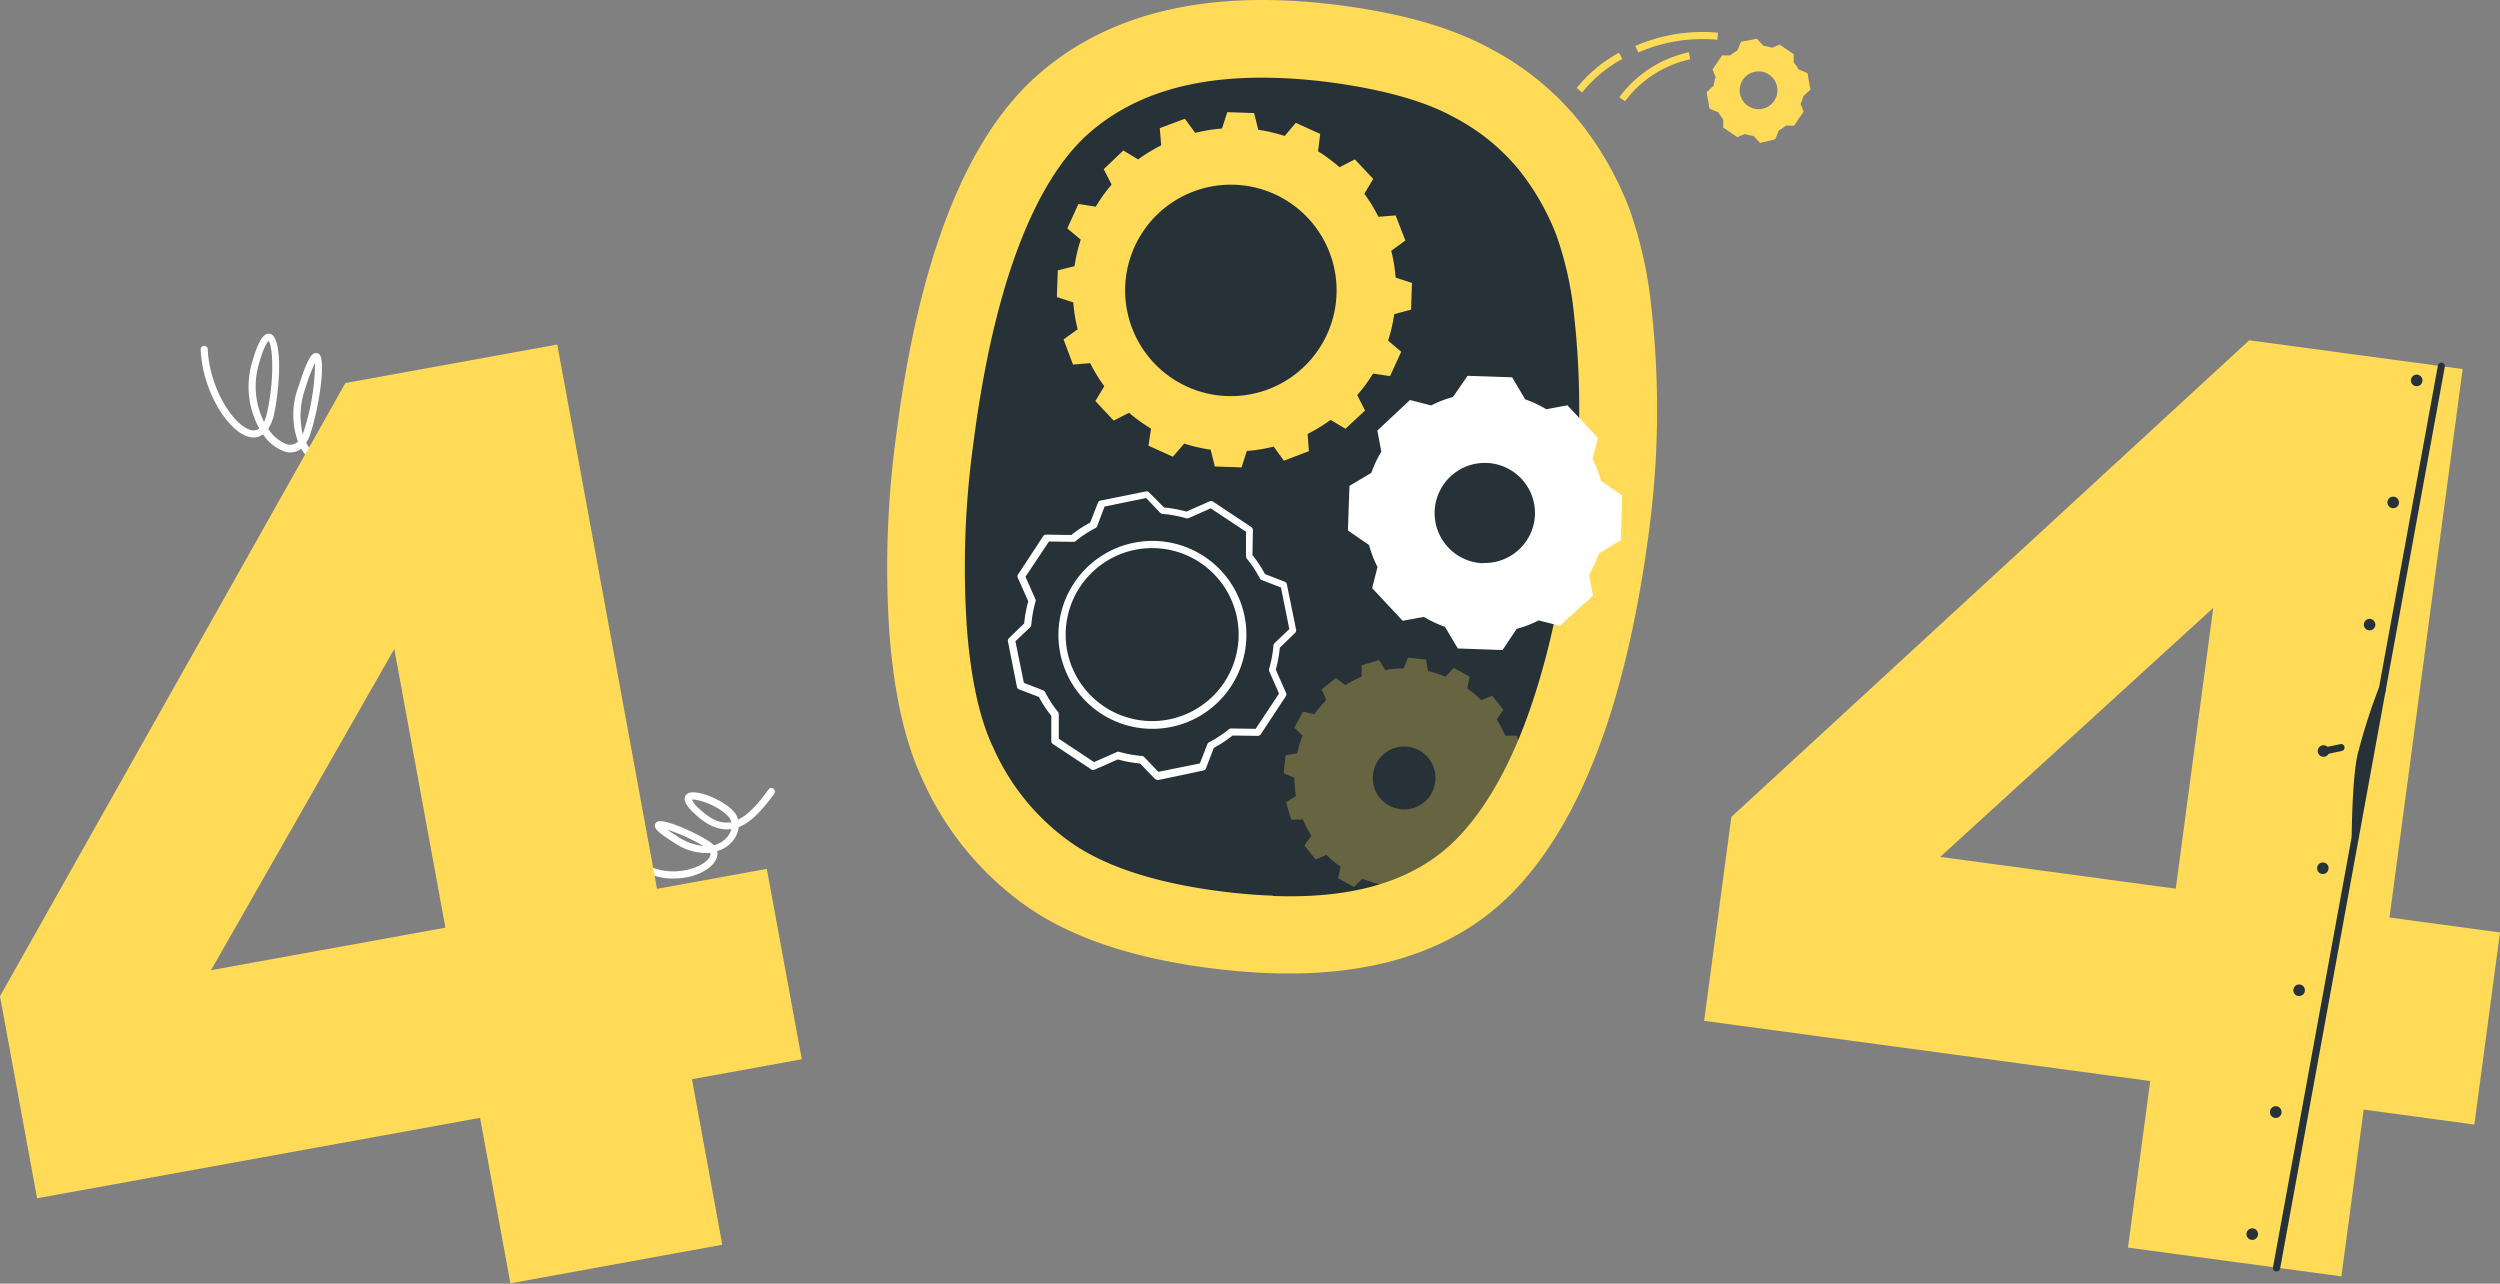<?xml version="1.0" encoding="UTF-8"?> <svg xmlns="http://www.w3.org/2000/svg" viewBox="0 0 354.68 182.12"><rect x="0" y="0" width="354.68" height="182.12" fill="#808080" stroke="none"/> <defs> <style>.cls-1{fill:#fff;}.cls-2,.cls-4{fill:#ffdb58;}.cls-3{fill:#263238;}.cls-4{opacity:0.3;isolation:isolate;}</style> </defs> <title>404_1</title> <g id="Слой_2" data-name="Слой 2"> <g id="Слой_1-2" data-name="Слой 1"> <g id="freepik--error-404--inject-56"> <path class="cls-1" d="M57.53,72.22h-.18c-4.5-1.75-7.19-3.45-8.59-5.5a5.14,5.14,0,0,1-3.23-.44,6.5,6.5,0,0,1-2.79-2.62,2.54,2.54,0,0,1-2.42.37,6.14,6.14,0,0,1-3-2.41,2.23,2.23,0,0,1-1.56.43c-3-.24-7-6.16-7.29-12.46a.52.52,0,0,1,.48-.53.5.5,0,0,1,.52.48h0c.28,6,4.11,11.33,6.38,11.51a1.26,1.26,0,0,0,.93-.27,12.28,12.28,0,0,1-1-9.42c.86-3,1.62-4.18,2.54-4,1.72.43,1.49,7,.58,11.29a6.14,6.14,0,0,1-.84,2.18A5.4,5.4,0,0,0,40.6,63a1.58,1.58,0,0,0,1.67-.35,11.32,11.32,0,0,1,.12-7.93c1.4-4.43,2-4.55,2.31-4.63a.66.66,0,0,1,.64.22c.93,1.05-.18,7.93-1.34,11.33a5,5,0,0,1-.56,1.16,5.56,5.56,0,0,0,2.49,2.5,4.41,4.41,0,0,0,2.28.43c-.09-.19-.17-.38-.25-.58-.79-2.15-.4-4.62,1.19-7.58,1.05-1.95,1.91-2.87,2.71-2.87h0a1.11,1.11,0,0,1,1,.66c.87,1.61.24,6.92-1.48,9.56a4,4,0,0,1-1.62,1.4c1.34,1.76,3.89,3.31,8,4.89a.49.49,0,0,1,.29.63h0A.51.51,0,0,1,57.53,72.22ZM51.85,55.75s-.57,0-1.83,2.35c-1.45,2.68-1.82,4.89-1.13,6.75a5.06,5.06,0,0,0,.3.67,2.88,2.88,0,0,0,1.32-1.1c1.4-2.14,2.07-6.54,1.55-8.26C52,55.81,51.85,55.75,51.85,55.75Zm-7.18-4.21a23.33,23.33,0,0,0-1.34,3.53,11.38,11.38,0,0,0-.38,6.55l.09-.26a32.79,32.79,0,0,0,1.66-9.82Zm-6.58-3.15c-.17.15-.66.78-1.35,3.22a11.24,11.24,0,0,0,.72,8.24,6.18,6.18,0,0,0,.45-1.4c1.07-4.91.77-9.35.21-10.06Z"></path> <path class="cls-1" d="M95.55,124.64A9,9,0,0,1,91,123.45a.51.51,0,0,1-.18-.69.49.49,0,0,1,.67-.18h0c3.57,2.09,8.18.63,9.13-.9a.88.88,0,0,0,.15-.67,8.12,8.12,0,0,1-5.13-1.46c-2.55-1.59-2.75-2.07-2.73-2.45a.61.61,0,0,1,.34-.52c1-.5,5.51,1.57,7.39,2.81a3.63,3.63,0,0,1,.62.52,3.55,3.55,0,0,0,1.9-1.14,2.87,2.87,0,0,0,.59-1.13h-.2c-1.6.16-3.2-.53-4.91-2.11-1.18-1.08-1.63-1.83-1.48-2.42a.9.9,0,0,1,.72-.65c1.38-.35,4.8,1.11,6.19,2.64a2.68,2.68,0,0,1,.64,1.18c1.31-.61,2.69-2,4.32-4.27a.5.5,0,0,1,.7-.12h0a.51.51,0,0,1,.12.7c-1.89,2.64-3.47,4.14-5.05,4.75a3.69,3.69,0,0,1-.87,2,4.6,4.6,0,0,1-2.18,1.41,1.84,1.84,0,0,1-.28,1.39C100.63,123.58,98.21,124.64,95.55,124.64Zm-.89-6.94c.34.25.82.58,1.51,1a8,8,0,0,0,3.6,1.32A24.67,24.67,0,0,0,94.66,117.7Zm3.49-4.25a4.33,4.33,0,0,0,1.17,1.39c1.48,1.37,2.83,2,4.13,1.84h.32a1.81,1.81,0,0,0-.44-.83C101.93,114.27,98.85,113.29,98.15,113.45Z"></path> <path class="cls-2" d="M108.79,123.27,93.21,126.1,79.06,48.88,49,54.34l-49,87L5.26,170l62.85-11.41,4.3,23.48,30.06-5.48-4.3-23.48,15.58-2.83ZM29.94,137.64l26-45.57,7.25,39.54Z"></path> <path class="cls-2" d="M234.28,43.64a58.84,58.84,0,0,0-3.2-14.22,46.31,46.31,0,0,0-7-12.19,40.37,40.37,0,0,0-12.7-10.36q-8-4.39-21.22-6.11-27.45-3.58-42.78,9.74t-20.2,51a139.33,139.33,0,0,0-1,28.34q1,13,4.78,20.93a43.74,43.74,0,0,0,14.65,17.78q9.47,6.65,26,8.79Q201,141.17,215.18,126T234,74.95A129.48,129.48,0,0,0,234.28,43.64Z"></path> <path class="cls-3" d="M180.62,127.07c-2.41-.08-5-.3-7.61-.64-9.16-1.19-16.24-3.51-21.06-6.89a32.66,32.66,0,0,1-11-13.4l-.05-.11c-1.92-4-3.18-9.75-3.73-17a128.2,128.2,0,0,1,.92-26.1c3.57-27.72,10.94-39.29,16.49-44.11,6.48-5.62,15.23-8.16,26.73-7.76,2.36.08,4.86.29,7.43.62,7.38,1,13.23,2.6,17.37,4.86A29.79,29.79,0,0,1,215.42,24a35.25,35.25,0,0,1,5.35,9.27,47.78,47.78,0,0,1,2.56,11.55A118.67,118.67,0,0,1,223,73.57c-2.77,21.54-8.13,36.68-15.92,45-5.78,6.16-14.45,9-26.51,8.54Z"></path> <path class="cls-2" d="M200.19,43.93l.13-3.79L198,39.38a22.82,22.82,0,0,0-.62-3.8l2-1.46L198,30.56l-2.44.2a22.82,22.82,0,0,0-2-3.27l1.26-2.11-2.6-2.77-2.18,1.12A23.17,23.17,0,0,0,187,21.47L187.3,19l-3.46-1.57-1.58,1.86a23.26,23.26,0,0,0-3.75-.88l-.59-2.37-3.8-.13-.75,2.32a23.54,23.54,0,0,0-3.8.62l-1.47-2-3.56,1.33.2,2.44a22.94,22.94,0,0,0-3.27,2l-2.1-1.27L156.59,24l1.12,2.19a21.78,21.78,0,0,0-2.25,3.13L153,28.94l-1.58,3.46L153.33,34a21.43,21.43,0,0,0-.88,3.76l-2.38.6-.13,3.78,2.33.76a22.6,22.6,0,0,0,.62,3.81l-2,1.45,1.34,3.56,2.44-.2a21.51,21.51,0,0,0,2,3.27l-1.27,2.11,2.6,2.77,2.18-1.11a23.1,23.1,0,0,0,3.12,2.25l-.36,2.42,3.46,1.57L168,62.93a23.12,23.12,0,0,0,3.76.87l.59,2.38,3.79.13.75-2.33a22.6,22.6,0,0,0,3.81-.62l1.45,2L185.7,64l-.19-2.43a24.89,24.89,0,0,0,3.27-2l2.1,1.26,2.78-2.59-1.11-2.19A21.62,21.62,0,0,0,194.79,53l2.42.36,1.58-3.46-1.86-1.58a22.23,22.23,0,0,0,.87-3.75ZM174.59,56.2a15,15,0,1,1,.07,0h-.07Z"></path> <path class="cls-4" d="M216,113.51l.28-2.56-1.54-.62a16,16,0,0,0-.22-2.6l1.39-.89-.71-2.47h-1.66a14.82,14.82,0,0,0-1.19-2.31l.94-1.36-1.6-2-1.53.64a16.07,16.07,0,0,0-2-1.68L208.5,96l-2.25-1.24L205.07,96a15.87,15.87,0,0,0-2.48-.79l-.28-1.63-2.55-.29-.63,1.54a14.85,14.85,0,0,0-2.59.24l-.89-1.42-2.47.73V96a14.9,14.9,0,0,0-2.31,1.2l-1.36-1-2,1.6.64,1.53a16.13,16.13,0,0,0-1.67,2l-1.62-.36-1.23,2.25,1.18,1.17a15,15,0,0,0-.79,2.49l-1.64.27-.27,2.55,1.53.64a14.73,14.73,0,0,0,.23,2.58l-1.41.89.72,2.47h1.67a15.22,15.22,0,0,0,1.2,2.3l-1,1.36,1.6,2,1.55-.65a14.55,14.55,0,0,0,2,1.67l-.35,1.65,2.25,1.23,1.17-1.17a16.12,16.12,0,0,0,2.48.77l.29,1.64,2.55.28.62-1.53a16.22,16.22,0,0,0,2.64-.22l.89,1.41,2.46-.72v-1.66a16.45,16.45,0,0,0,2.32-1.2l1.34,1,2-1.61-.65-1.53a16.28,16.28,0,0,0,1.69-2l1.61.36,1.24-2.25-1.18-1.16a16.47,16.47,0,0,0,.77-2.48Zm-12.87-1a4.46,4.46,0,1,1-1.77-6.05h0A4.47,4.47,0,0,1,203.1,112.51Z"></path> <path class="cls-1" d="M230.14,70.29l-3-2.06h0a16.59,16.59,0,0,0-1.2-3.1l.76-3-4.32-4.63-3,.56a17,17,0,0,0-3-1.41h0l-1.85-3.12-6.33-.21-2.06,3h0a15.92,15.92,0,0,0-3.1,1.2l-3-.77-4.63,4.33.56,3h0a15.68,15.68,0,0,0-1.41,3l-3.11,1.85-.22,6.33,3,2.06a16.11,16.11,0,0,0,1.2,3.12h0l-.76,3L199,88.07l3-.55a17.16,17.16,0,0,0,3,1.41h0L206.83,92l6.34.22,2-3a16.61,16.61,0,0,0,3.13-1.2h0l3,.76L226,84.5l-.55-3a16.7,16.7,0,0,0,1.41-3h0l3.11-1.85Zm-19.73,9.62A7.12,7.12,0,1,1,217.77,73h0a7.13,7.13,0,0,1-7.36,6.87Z"></path> <path class="cls-2" d="M251.85,19.76l.52-1.25h0a6.7,6.7,0,0,0,1-.69h1.16l1.36-2-.44-1.07a6.18,6.18,0,0,0,.4-1.11h0l1-.92-.42-2.35-1.26-.52h0a6.35,6.35,0,0,0-.69-1V7.69l-2-1.36-1.08.45h0a5.55,5.55,0,0,0-1.22-.28l-.92-1L247,5.92l-.53,1.26a6.5,6.5,0,0,0-1,.68h-1.15l-1.36,2,.44,1.07a6.18,6.18,0,0,0-.28,1.22h0l-1,.93.42,2.34,1.26.52a5.73,5.73,0,0,0,.68,1h0v1.15l2,1.36,1.07-.44a6.43,6.43,0,0,0,1.23.27h0l.92,1Zm-5-6.48A2.68,2.68,0,1,1,250,15.44h0A2.69,2.69,0,0,1,246.85,13.28Z"></path> <path class="cls-2" d="M224.46,13.13l-.77-.65a19.9,19.9,0,0,1,6-5l.47.88A18.87,18.87,0,0,0,224.46,13.13Z"></path> <path class="cls-2" d="M232.44,7.44,232,6.52a23.92,23.92,0,0,1,11.74-1.88l-.1,1A22.79,22.79,0,0,0,232.44,7.44Z"></path> <path class="cls-2" d="M230.55,14.36l-.82-.56a16.74,16.74,0,0,1,9.87-6.39l.19,1A15.72,15.72,0,0,0,230.55,14.36Z"></path> <path class="cls-1" d="M164.19,110.64a.52.52,0,0,1-.36-.16l-2.09-2.16a17.49,17.49,0,0,1-3.15-.58l-3.27,1.44a.49.49,0,0,1-.47,0l-5.48-3.63a.49.49,0,0,1-.22-.43v-3.56a17.2,17.2,0,0,1-1.76-2.68l-2.81-1.08a.5.5,0,0,1-.31-.37L143,91a.5.5,0,0,1,.14-.46l2.16-2.09a18.78,18.78,0,0,1,.58-3.15L144.41,82a.49.49,0,0,1,0-.47L148,76.07a.47.47,0,0,1,.43-.22l3.56.05a16.52,16.52,0,0,1,2.68-1.76l1.09-2.81a.49.49,0,0,1,.36-.31l6.44-1.3a.49.49,0,0,1,.46.14L165.15,72a17.76,17.76,0,0,1,3.16.58l3.26-1.44a.51.51,0,0,1,.48,0l5.47,3.63a.54.54,0,0,1,.23.43l-.06,3.56a17.26,17.26,0,0,1,1.77,2.68l2.8,1.09a.49.49,0,0,1,.31.36l1.31,6.44a.52.52,0,0,1-.14.46l-2.17,2.1A18,18,0,0,1,181,95l1.44,3.27a.51.51,0,0,1,0,.48l-3.58,5.43a.51.51,0,0,1-.42.22l-3.57-.05a18.38,18.38,0,0,1-2.67,1.76L171.1,109a.49.49,0,0,1-.37.31l-6.44,1.36Zm-5.63-4h.14a16.66,16.66,0,0,0,3.31.61.56.56,0,0,1,.32.15l2,2.1,5.9-1.19,1.06-2.74a.55.55,0,0,1,.24-.26,16,16,0,0,0,2.81-1.85.47.47,0,0,1,.33-.11l3.47.05,3.32-5-1.4-3.18a.5.5,0,0,1,0-.34,17.49,17.49,0,0,0,.61-3.31.51.51,0,0,1,.15-.32l2.1-2-1.19-5.9L179,82.29a.49.49,0,0,1-.27-.24,16.43,16.43,0,0,0-1.85-2.81.52.52,0,0,1-.11-.32V75.44l-5-3.32-3.17,1.4a.52.52,0,0,1-.35,0,17,17,0,0,0-3.32-.61.56.56,0,0,1-.32-.15l-2-2.1-5.9,1.2-1.05,2.78a.51.51,0,0,1-.23.27,15.94,15.94,0,0,0-2.82,1.85.43.43,0,0,1-.32.11l-3.47-.05-3.33,5,1.4,3.18a.5.5,0,0,1,0,.43,17.13,17.13,0,0,0-.58,3.23.5.5,0,0,1-.15.32l-2.1,2,1.2,5.9L148,97.94a.55.55,0,0,1,.28.26A16.22,16.22,0,0,0,150.1,101a.48.48,0,0,1,.11.32v3.48l5,3.32,3.18-1.4A.52.52,0,0,1,158.56,106.64Zm4.91-3.24a13.32,13.32,0,0,1-11.09-20.68h0a13.33,13.33,0,1,1,11.09,20.68ZM153.22,83.27a12.27,12.27,0,1,0,.06-.09Z"></path> <path class="cls-2" d="M354.68,132.29,339,130.17l10.38-77.81-30.28-4.08L245.63,115.9l-3.86,28.93,63.29,8.54L301.9,177l30.28,4.08,3.16-23.66,15.7,2.12Zm-79.42-10.72L314,86.24l-5.32,39.84Z"></path> <path class="cls-3" d="M323,180.38h-.13a.5.5,0,0,1-.4-.58l23.4-127.94a.51.51,0,0,1,.58-.4.5.5,0,0,1,.4.58L323.48,180A.51.51,0,0,1,323,180.38Z"></path> <path class="cls-3" d="M343.68,54a.82.82,0,1,1-.79-.85A.82.82,0,0,1,343.68,54Z"></path> <path class="cls-3" d="M340.35,71.31a.82.82,0,1,1-.79-.85.82.82,0,0,1,.79.85Z"></path> <path class="cls-3" d="M337,88.64a.82.82,0,0,1-.85.79h0a.81.81,0,0,1-.79-.83h0a.82.82,0,0,1,.84-.8h0A.83.83,0,0,1,337,88.64Z"></path> <path class="cls-3" d="M330.46,106.64a.82.82,0,1,1,0-.18A.82.82,0,0,1,330.46,106.64Z"></path> <path class="cls-3" d="M330.35,123.21a.81.81,0,0,1-.83.79h0a.82.82,0,1,1,.85-.79Z"></path> <path class="cls-3" d="M327,140.51a.82.82,0,1,1-.8-.84h0A.82.82,0,0,1,327,140.51Z"></path> <path class="cls-3" d="M323.69,157.81a.83.83,0,0,1-.85.8.82.82,0,0,1-.79-.85h0a.82.82,0,0,1,1.64,0Z"></path> <path class="cls-3" d="M320.35,175.12a.82.82,0,1,1-.79-.85.81.81,0,0,1,.79.83Z"></path> <path class="cls-3" d="M329.64,107.09a.49.49,0,0,1-.48-.39.5.5,0,0,1,.38-.6h0l2.48-.53a.5.5,0,0,1,.6.38h0a.5.5,0,0,1-.39.59h0l-2.48.53Z"></path> <path class="cls-3" d="M337.93,97.88a85.06,85.06,0,0,0-3,9.36c-.75,3.53-.79,11.43-.79,11.43"></path> <path class="cls-3" d="M334.14,119.17h0a.52.52,0,0,1-.5-.51c0-.32.06-8,.81-11.52a84.22,84.22,0,0,1,3-9.44.5.5,0,1,1,1,.29l0,.07a84.37,84.37,0,0,0-3,9.29c-.73,3.44-.78,11.24-.79,11.32A.5.5,0,0,1,334.14,119.17Z"></path> </g> </g> </g> </svg> 